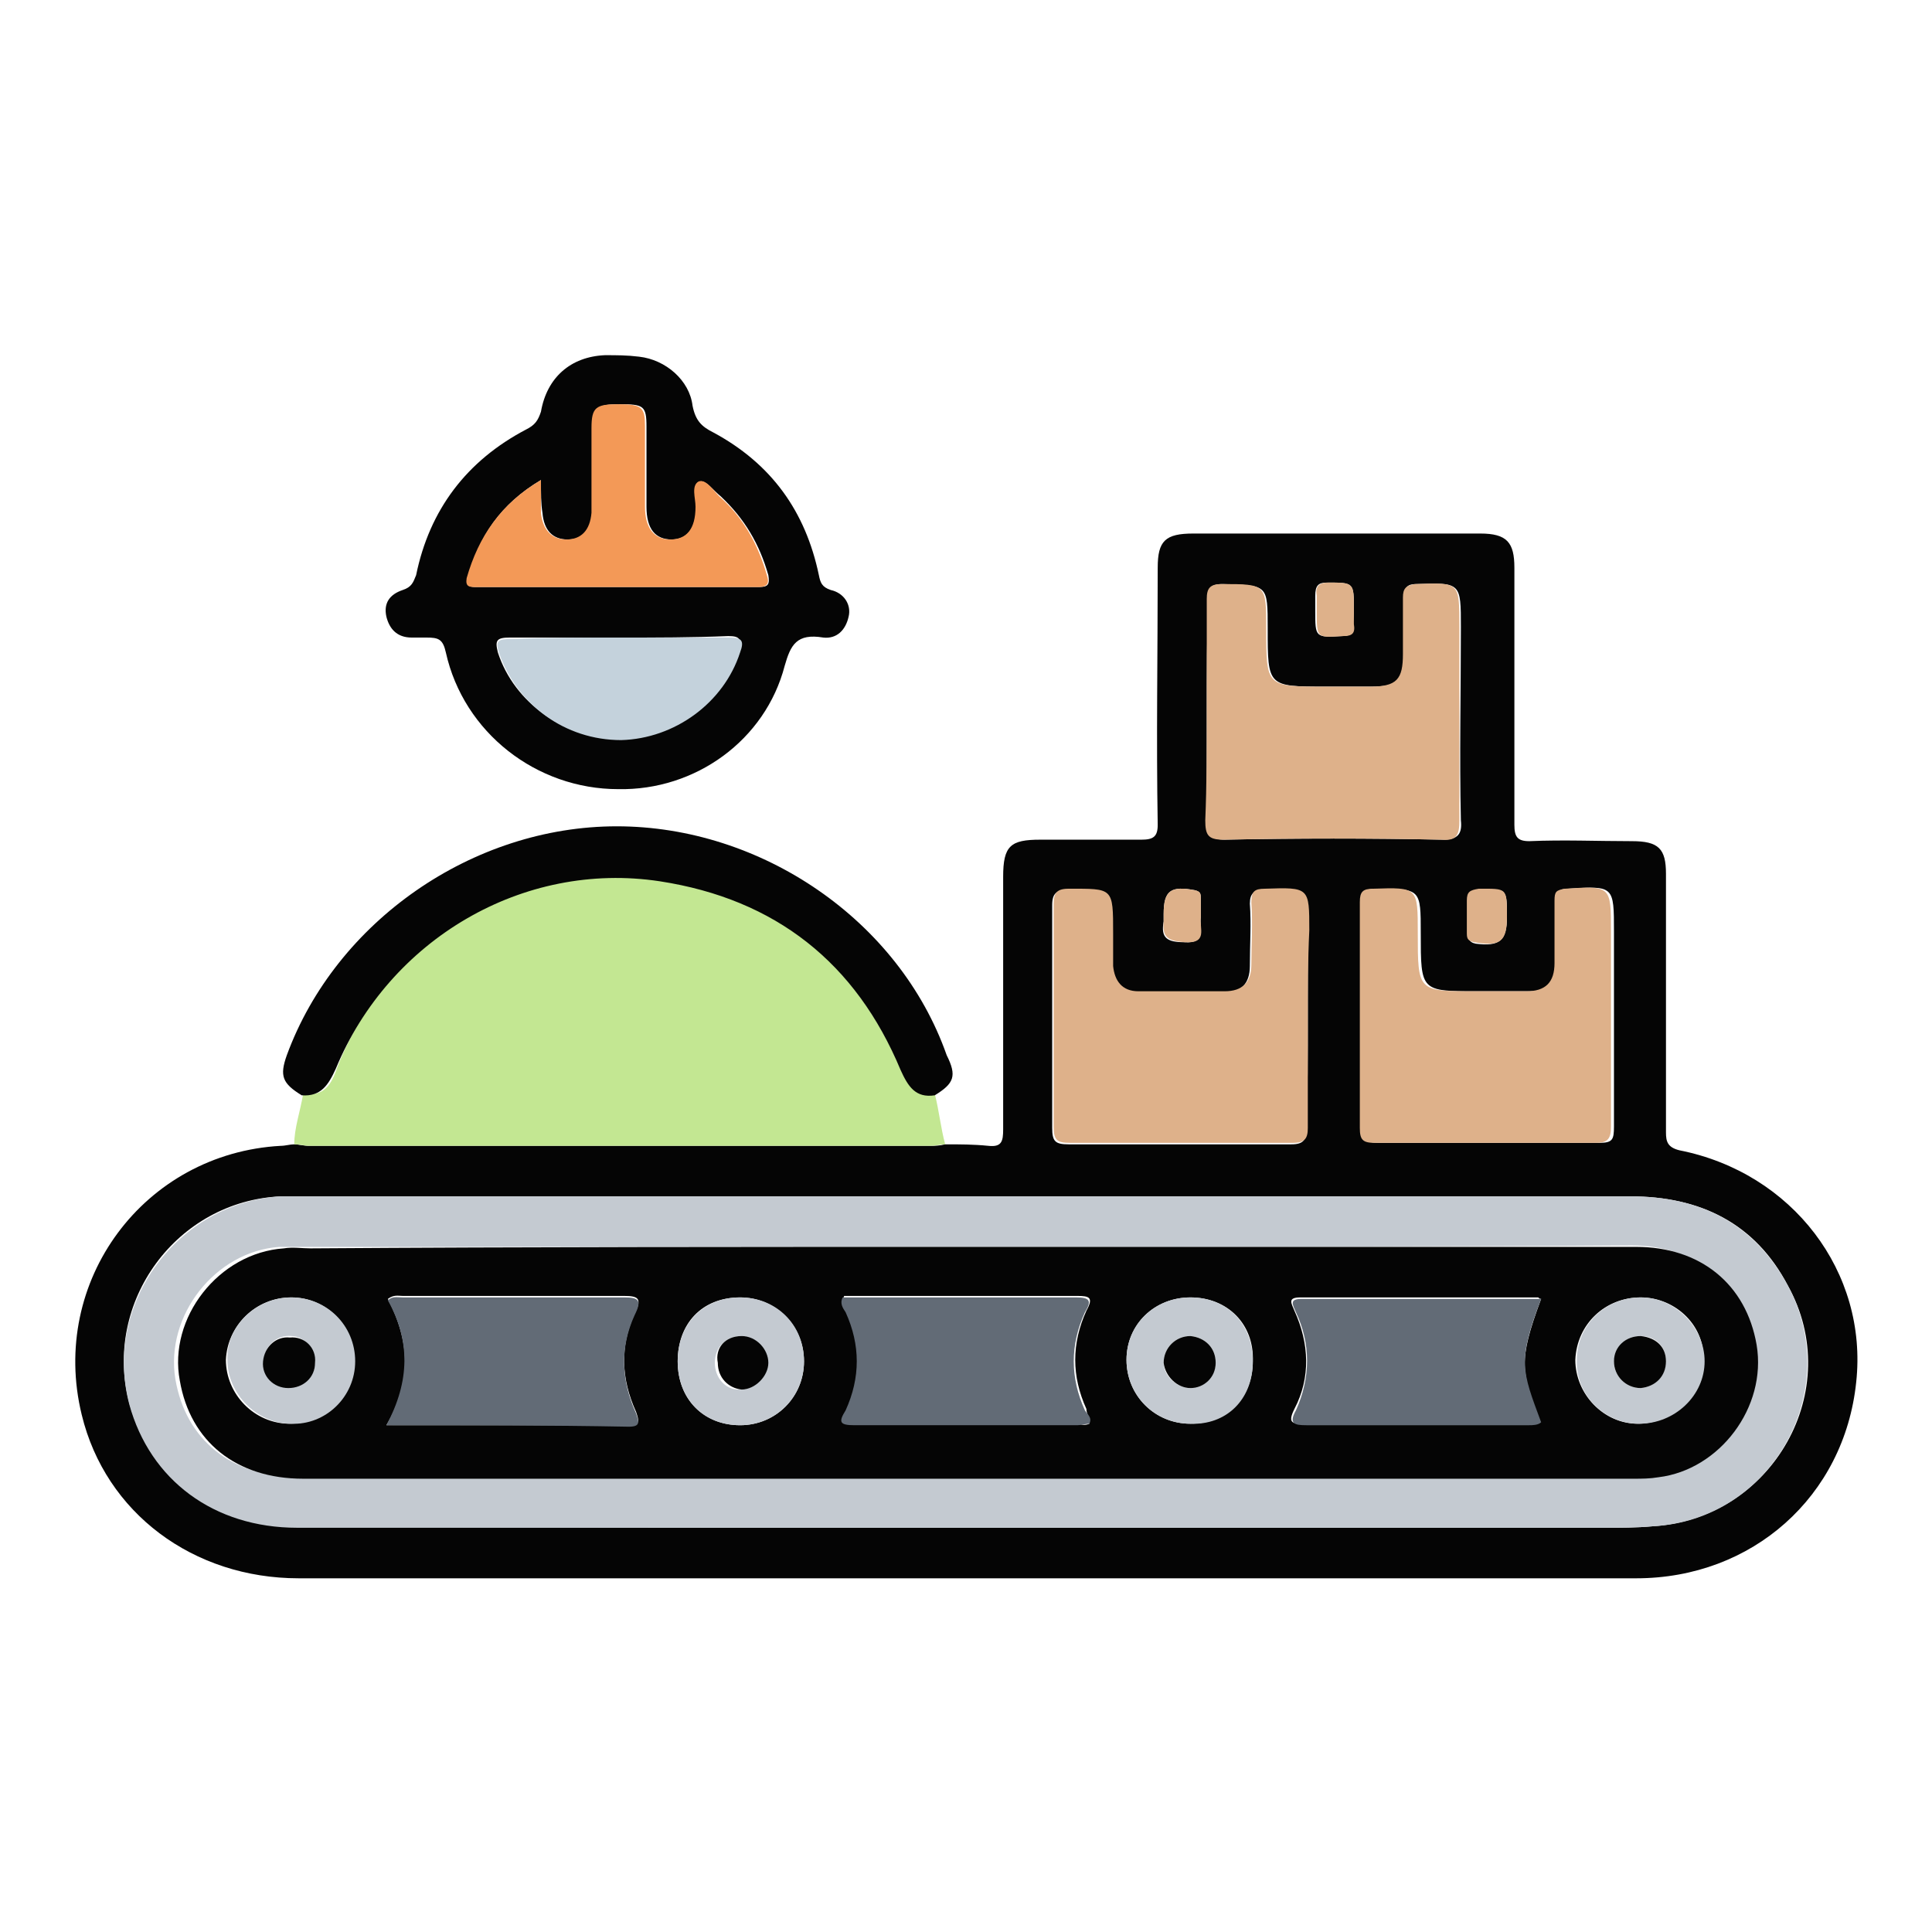 <?xml version="1.0" encoding="utf-8"?>
<!-- Generator: Adobe Illustrator 25.2.0, SVG Export Plug-In . SVG Version: 6.00 Build 0)  -->
<svg version="1.1" id="Layer_1" xmlns="http://www.w3.org/2000/svg" xmlns:xlink="http://www.w3.org/1999/xlink" x="0px" y="0px"
	 width="130px" height="130px" viewBox="0 0 130 130" style="enable-background:new 0 0 130 130;" xml:space="preserve">
<style type="text/css">
	.st0{fill:#050505;}
	.st1{fill:#C3E792;}
	.st2{fill:#C4CAD1;}
	.st3{fill:#DEB18A;}
	.st4{fill:#F39957;}
	.st5{fill:#C4D2DC;}
	.st6{fill:#626B76;}
</style>
<g>
	<path class="st0" d="M63.6,77c1,0,1.9,0,2.9,0.1c0.9,0.1,1-0.3,1-1.1c0-5.7,0-11.4,0-17c0-2.1,0.5-2.5,2.5-2.5c2.2,0,4.6,0,6.8,0
		c0.8,0,1.1-0.2,1.1-1c-0.1-5.8,0-11.5,0-17.3c0-1.8,0.5-2.3,2.4-2.3c6.4,0,12.9,0,19.3,0c1.8,0,2.3,0.6,2.3,2.3
		c0,5.8,0,11.5,0,17.3c0,0.8,0.2,1.1,1,1.1c2.3-0.1,4.6,0,6.9,0c1.8,0,2.3,0.5,2.3,2.2c0,5.8,0,11.6,0,17.4c0,0.6,0.1,1,0.9,1.2
		c7.6,1.5,12.7,8.2,11.9,15.6c-0.8,7.7-7,13.2-14.8,13.2c-2.3,0-4.7,0-7,0c-27.7,0-55.4,0-83,0c-7.1,0-13-4.4-14.6-11
		c-2.2-9,4.2-17.6,13.4-18.1c0.3,0,0.6-0.1,0.9-0.1s0.6,0.1,1,0.1c13.9,0,27.9,0,41.8,0C62.9,77.1,63.2,77.1,63.6,77z M65,102.8
		c14.3,0,28.6,0,42.9,0c1.1,0,2.2,0,3.3-0.1c8.1-0.5,13-9.2,9.1-16.2c-2.2-4.2-5.9-6-10.6-6c-29.8,0-59.6,0-89.4,0
		c-0.5,0-0.9,0-1.4,0c-7,0.3-12,7.1-10.2,13.9c1.4,5.1,5.7,8.3,11.3,8.3C35,102.8,50,102.8,65,102.8z M88,68.5c0-1.9,0-3.9,0-5.8
		c0-2.9,0-2.9-3-2.8c-0.6,0-0.9,0.2-0.9,0.9c0.1,1.4,0,2.7,0,4.2c0,1.2-0.6,1.8-1.8,1.8c-1.9,0-3.9,0-5.8,0c-1,0-1.6-0.6-1.7-1.7
		c0-0.7,0-1.4,0-2.2c0-3,0-3-3-3c-0.7,0-1,0.2-1,1c0,5,0,10,0,15c0,0.9,0.2,1.1,1.1,1.1c5,0,10,0,15,0c0.8,0,1-0.3,1-1
		C88,73.5,88,71,88,68.5z M81.2,47.8c0,2.5,0,5,0,7.4c0,0.9,0.2,1.3,1.2,1.3c4.9-0.1,9.8-0.1,14.7,0c1,0,1.3-0.4,1.2-1.3
		c-0.1-4.3,0-8.6,0-13c0-3,0-3-3-2.9c-0.6,0-0.8,0.2-0.8,0.9c0,1.3,0,2.5,0,3.8c0,1.8-0.5,2.2-2.2,2.2c-1,0-2.1,0-3.1,0
		c-3.9,0-3.9,0-3.9-3.9c0-3,0-2.9-3-3c-0.9,0-1,0.3-1,1C81.2,42.8,81.2,45.3,81.2,47.8z M100.2,76.9c2.5,0,5,0,7.4,0
		c0.9,0,1-0.2,1-1.1c0-4.4,0-8.7,0-13.1c0-3.1,0-3.1-3.1-2.9c-0.6,0-0.7,0.2-0.7,0.8c0,1.4,0,2.7,0,4.2c0,1.3-0.6,1.9-1.9,1.9
		c-1.2,0-2.3,0-3.5,0c-3.8,0-3.8,0-3.8-3.9c0-3,0-3-3-3c-0.7,0-0.9,0.2-0.9,0.9c0,5,0,10.1,0,15.2c0,0.8,0.3,1,1,1
		C95.1,76.9,97.6,76.9,100.2,76.9z M101.4,61.7c0-1.9,0-1.9-1.8-1.8c-0.6,0-0.8,0.2-0.8,0.8c0,0.7,0,1.4,0,2.1c0,0.3,0,0.6,0.5,0.7
		C100.9,63.7,101.4,63.3,101.4,61.7z M91.1,41c0-1.8,0-1.8-1.8-1.8c-0.6,0-0.8,0.2-0.8,0.9c0,0.3,0,0.6,0,1c0,1.8,0,1.8,1.8,1.7
		c0.6,0,0.8-0.2,0.7-0.8C91.1,41.7,91.1,41.3,91.1,41z M80.8,61.7c0-0.4,0-0.8,0-1.2c0-0.3,0-0.5-0.4-0.6c-1.6-0.3-2.1,0-2.1,1.6
		c0,0.2,0,0.3,0,0.5c-0.2,1.1,0.2,1.4,1.4,1.4C81.2,63.5,80.7,62.5,80.8,61.7z"/>
	<path class="st1" d="M63.6,77c-0.3,0-0.6,0.1-1,0.1c-13.9,0-27.9,0-41.8,0c-0.3,0-0.6-0.1-1-0.1c0-1.1,0.4-2.2,0.6-3.4
		c1.4,0.2,1.9-0.6,2.3-1.8c3.4-8.7,12.5-14.1,21.7-12.6c7.7,1.2,13.1,5.5,16.2,12.7c0.5,1,1,1.8,2.3,1.7
		C63.2,74.8,63.3,75.9,63.6,77z"/>
	<path class="st0" d="M41.6,53.1c-5.5,0-10.4-3.8-11.6-9.2c-0.2-0.9-0.5-1-1.3-1c-0.3,0-0.6,0-1,0c-1,0-1.5-0.6-1.7-1.4
		c-0.2-0.9,0.2-1.5,1.1-1.8c0.6-0.2,0.7-0.5,0.9-1c0.9-4.4,3.4-7.7,7.4-9.8c0.6-0.3,0.8-0.6,1-1.2c0.4-2.3,2-3.7,4.3-3.8
		c0.8,0,1.5,0,2.3,0.1c1.8,0.2,3.4,1.6,3.6,3.3c0.2,1,0.6,1.4,1.4,1.8c3.9,2.1,6.2,5.3,7.1,9.6c0.1,0.5,0.2,0.8,0.8,1
		c0.9,0.2,1.4,1,1.2,1.8c-0.2,0.9-0.8,1.5-1.7,1.4c-1.8-0.3-2.2,0.5-2.6,1.9C51.5,49.8,46.8,53.2,41.6,53.1z M36.4,32.3
		c-2.7,1.6-4.2,3.8-4.9,6.6c-0.2,0.6,0.2,0.6,0.6,0.6c6.3,0,12.7,0,19,0c0.6,0,0.7-0.2,0.6-0.8c-0.6-2.1-1.6-3.8-3.2-5.3
		c-0.5-0.4-1-1.1-1.4-1c-0.6,0.2-0.2,1-0.2,1.7c-0.1,1.4-0.6,2.2-1.7,2.2c-1.1,0-1.7-0.7-1.7-2.2c0-1.8,0-3.5,0-5.4
		c0-1.4-0.2-1.5-1.8-1.5c-1.5,0-1.8,0.2-1.8,1.6c0,1.9,0,3.8,0,5.7c0,1.2-0.6,1.8-1.7,1.8c-1,0-1.6-0.6-1.7-1.8
		C36.4,33.9,36.4,33.2,36.4,32.3z M41.7,42.9c-2.5,0-5,0-7.4,0c-0.9,0-1,0.2-0.8,1c1.1,3.4,4.5,5.8,8.2,5.8s7-2.5,8-5.9
		c0.2-0.8,0.1-1-0.7-1C46.6,42.9,44.1,42.9,41.7,42.9z"/>
	<path class="st0" d="M62.9,73.7c-1.3,0.2-1.8-0.6-2.3-1.7c-3-7.2-8.4-11.5-16.2-12.7c-9.2-1.4-18.2,3.9-21.8,12.6
		c-0.5,1.1-1,1.9-2.3,1.8c-1.3-0.8-1.5-1.3-1-2.7c3.3-9,12.5-15.4,22.2-15.4s19,6.3,22.2,15.4C64.4,72.4,64.2,72.9,62.9,73.7z"/>
	<path class="st2" d="M65,102.8c-15,0-29.9,0-45,0c-5.6,0-9.9-3.2-11.3-8.3C6.9,87.7,12,80.9,18.9,80.5c0.5,0,0.9,0,1.4,0
		c29.8,0,59.6,0,89.4,0c4.7,0,8.3,1.8,10.6,6c3.8,7.1-1.1,15.8-9.1,16.2c-1.1,0.1-2.2,0.1-3.3,0.1C93.6,102.8,79.2,102.8,65,102.8z
		 M65.1,83.9c-14.8,0-29.6,0-44.5,0c-0.6,0-1.2,0-1.8,0c-4.3,0.3-7.7,4.6-7,8.9c0.7,4.1,3.8,6.6,8.3,6.6c29.8,0,59.7,0,89.5,0
		c0.6,0,1.1,0,1.7-0.1c4.2-0.4,7.4-4.6,6.6-8.9c-0.7-4-3.8-6.6-8.1-6.6C95,83.9,80,83.9,65.1,83.9z"/>
	<path class="st3" d="M88,68.5c0,2.5,0,5,0,7.4c0,0.7-0.2,1-1,1c-5,0-10,0-15,0c-0.9,0-1.1-0.2-1.1-1.1c0-5,0-10,0-15
		c0-0.7,0.2-1,1-1c3,0,3-0.1,3,3c0,0.7,0,1.4,0,2.2c0.1,1,0.6,1.7,1.7,1.7c1.9,0,3.9,0,5.8,0c1.2,0,1.8-0.6,1.8-1.8
		c0-1.4,0.1-2.7,0-4.2c0-0.7,0.2-0.9,0.9-0.9c3-0.1,3-0.1,3,2.8C88,64.7,88,66.6,88,68.5z"/>
	<path class="st3" d="M81.2,47.8c0-2.5,0-5,0-7.5c0-0.7,0.2-1,1-1c3,0,3,0,3,3c0,3.9,0,3.9,3.9,3.9c1,0,2.1,0,3.1,0
		c1.8,0,2.2-0.5,2.2-2.2c0-1.3,0-2.5,0-3.8c0-0.6,0.2-0.8,0.8-0.9c3-0.1,3-0.2,3,2.9c0,4.3,0,8.6,0,13c0,1-0.2,1.4-1.2,1.3
		c-4.9-0.1-9.8-0.1-14.7,0c-1,0-1.2-0.3-1.2-1.3C81.2,52.8,81.2,50.3,81.2,47.8z"/>
	<path class="st3" d="M100.2,76.9c-2.6,0-5.1,0-7.7,0c-0.8,0-1-0.2-1-1c0-5,0-10.1,0-15.2c0-0.7,0.2-0.9,0.9-0.9c3-0.1,3-0.1,3,3
		c0,3.9,0,3.9,3.8,3.9c1.2,0,2.3,0,3.5,0c1.3,0,1.9-0.6,1.9-1.9c0-1.4,0-2.7,0-4.2c0-0.6,0.1-0.7,0.7-0.8c3.1-0.2,3.1-0.2,3.1,2.9
		c0,4.4,0,8.7,0,13.1c0,0.8-0.2,1.1-1,1.1C105.2,76.9,102.7,76.9,100.2,76.9z"/>
	<path class="st3" d="M101.4,61.7c0,1.7-0.5,2-2.2,1.7c-0.5-0.1-0.5-0.3-0.5-0.7c0-0.7,0-1.4,0-2.1c0-0.6,0.2-0.7,0.8-0.8
		C101.4,59.8,101.4,59.7,101.4,61.7z"/>
	<path class="st3" d="M91.1,41c0,0.3,0,0.6,0,1c0.1,0.6-0.1,0.8-0.7,0.8c-1.8,0.1-1.8,0.2-1.8-1.7c0-0.3,0-0.6,0-1
		c-0.1-0.6,0.1-0.9,0.8-0.9C91.1,39.2,91.1,39.2,91.1,41z"/>
	<path class="st3" d="M80.8,61.7c-0.1,0.8,0.5,1.8-1.1,1.7c-1.1-0.1-1.5-0.3-1.4-1.4c0-0.2,0-0.3,0-0.5c0-1.6,0.5-1.9,2.1-1.6
		c0.4,0.1,0.4,0.2,0.4,0.6C80.8,60.9,80.8,61.3,80.8,61.7z"/>
	<path class="st4" d="M36.4,32.3c0,0.9,0,1.6,0,2.2c0.1,1.1,0.7,1.8,1.7,1.8s1.6-0.6,1.7-1.8c0-1.9,0-3.8,0-5.7
		c0-1.4,0.3-1.6,1.8-1.6c1.6,0,1.8,0.2,1.8,1.5c0,1.8,0,3.5,0,5.4c0,1.4,0.6,2.2,1.7,2.2s1.7-0.7,1.7-2.2c0-0.6-0.3-1.4,0.2-1.7
		c0.5-0.2,1,0.6,1.4,1c1.6,1.4,2.6,3.2,3.2,5.3c0.2,0.6,0,0.8-0.6,0.8c-6.3,0-12.7,0-19,0c-0.4,0-0.7,0-0.6-0.6
		C32.2,36.1,33.7,33.9,36.4,32.3z"/>
	<path class="st5" d="M41.7,42.9c2.5,0,5,0,7.4,0c0.8,0,1,0.2,0.7,1c-1.1,3.4-4.4,5.8-8,5.9c-3.8,0-7-2.4-8.2-5.8
		c-0.3-0.9-0.1-1,0.8-1C36.8,42.9,39.2,42.9,41.7,42.9z"/>
	<path class="st0" d="M65.1,83.9c15,0,29.9,0,45,0c4.3,0,7.4,2.5,8.1,6.6c0.7,4.2-2.5,8.4-6.6,8.9c-0.6,0.1-1.1,0.1-1.7,0.1
		c-29.8,0-59.7,0-89.5,0c-4.5,0-7.6-2.5-8.3-6.6c-0.8-4.2,2.6-8.6,7-8.9c0.6-0.1,1.2,0,1.8,0C35.4,83.9,50.3,83.9,65.1,83.9z
		 M73.3,95.8c0.1-0.4-0.2-0.6-0.2-1c-1-2.2-1-4.4,0-6.6c0.5-0.9,0.2-1-0.6-1c-4.6,0-9.3,0-13.9,0c-0.6,0-1.3,0-1.8,0
		c-0.2,0.5,0.1,0.7,0.2,1c1,2.2,1,4.4,0,6.6c-0.4,0.9-0.2,1,0.6,1c5,0,10,0,15,0C72.8,95.9,73.1,95.9,73.3,95.8z M26,95.9
		c5.6,0,11,0,16.3,0c0.8,0,0.7-0.3,0.5-0.9c-1-2.2-1.1-4.4-0.1-6.6c0.5-1,0.3-1.2-0.7-1.2c-5,0-9.9,0-14.9,0c-0.3,0-0.6-0.1-1,0.2
		C27.6,90.3,27.7,93,26,95.9z M103.7,87.4c-0.1,0-0.2-0.1-0.2-0.1c-5.4,0-10.6,0-16,0c-0.9,0-0.6,0.4-0.4,0.9c1,2.2,1.1,4.5,0,6.6
		c-0.5,1-0.1,1,0.7,1c5,0,10,0,15,0c0.2,0,0.6,0.1,0.8-0.2C102.4,92.3,102.1,91.7,103.7,87.4z M80.1,87.3c-2.4,0-4.3,1.8-4.3,4.2
		s1.9,4.3,4.3,4.3c2.5,0,4.2-1.8,4.2-4.2C84.4,89.1,82.6,87.3,80.1,87.3z M49.8,87.3c-2.6,0-4.2,1.8-4.2,4.3c0,2.6,1.8,4.3,4.2,4.3
		c2.4,0,4.3-1.9,4.3-4.3C54.1,89.2,52.2,87.3,49.8,87.3z M19.6,87.3c-2.4,0-4.3,1.9-4.4,4.2c0,2.3,1.9,4.3,4.3,4.3s4.3-1.9,4.3-4.2
		C23.9,89.3,22,87.3,19.6,87.3z M110.4,87.3c-2.4,0-4.3,1.8-4.4,4.2c0,2.3,1.9,4.3,4.2,4.3c2.3,0,4.3-1.9,4.4-4.2
		C114.8,89.3,112.8,87.3,110.4,87.3z"/>
	<path class="st6" d="M73.3,95.8c-0.2,0-0.6,0.1-0.8,0.1c-5,0-10,0-15,0c-1,0-1.1-0.2-0.6-1c1-2.2,1-4.4,0-6.6
		c-0.2-0.3-0.4-0.6-0.2-1c0.6,0,1.3,0,1.8,0c4.6,0,9.3,0,13.9,0c0.9,0,1.1,0.2,0.6,1c-1,2.2-1,4.4,0,6.6
		C73.2,95.2,73.5,95.4,73.3,95.8z"/>
	<path class="st6" d="M26,95.9c1.6-3,1.6-5.7,0.1-8.4c0.3-0.3,0.6-0.2,1-0.2c5,0,9.9,0,14.9,0c1,0,1.2,0.2,0.7,1.2
		c-1,2.2-0.9,4.4,0.1,6.6c0.2,0.6,0.3,0.9-0.5,0.9C37,95.9,31.6,95.9,26,95.9z"/>
	<path class="st6" d="M103.7,87.4c-1.6,4.2-1.3,4.8,0,8.3c-0.2,0.2-0.6,0.2-0.8,0.2c-5,0-10,0-15,0c-0.8,0-1.2-0.1-0.7-1
		c1-2.2,1-4.5,0-6.6c-0.2-0.5-0.5-0.9,0.4-0.9c5.4,0,10.6,0,16,0C103.6,87.3,103.6,87.4,103.7,87.4z"/>
	<path class="st2" d="M80.1,87.3c2.5,0,4.2,1.8,4.2,4.3c0,2.6-1.8,4.3-4.2,4.2c-2.4,0-4.3-1.9-4.3-4.3S77.7,87.3,80.1,87.3z
		 M81.8,91.7c0-1-0.7-1.7-1.7-1.8c-1,0-1.8,0.8-1.8,1.8c0,0.9,0.9,1.7,1.8,1.7C81,93.3,81.8,92.6,81.8,91.7z"/>
	<path class="st2" d="M49.8,87.3c2.4,0,4.3,1.8,4.3,4.3c0,2.4-1.9,4.3-4.3,4.3c-2.5,0-4.2-1.8-4.2-4.3S47.3,87.3,49.8,87.3z
		 M49.9,89.9c-1,0-1.8,0.7-1.8,1.8c0,1,0.7,1.8,1.6,1.8c1,0.1,1.8-0.8,1.8-1.8C51.6,90.8,50.8,90,49.9,89.9z"/>
	<path class="st2" d="M19.6,87.3c2.4,0,4.3,1.9,4.3,4.3s-2,4.3-4.3,4.2c-2.3,0-4.3-2-4.3-4.3C15.2,89.3,17.2,87.3,19.6,87.3z
		 M21.2,91.7c0-0.9-0.7-1.8-1.6-1.8c-0.9-0.1-1.8,0.6-1.8,1.6c-0.1,1,0.6,1.8,1.7,1.8C20.4,93.3,21.2,92.6,21.2,91.7z"/>
	<path class="st2" d="M110.4,87.3c2.3,0,4.3,2,4.3,4.3s-2,4.2-4.4,4.2s-4.3-2-4.2-4.3C106.1,89.2,108,87.3,110.4,87.3z M112.1,91.6
		c0-1-0.7-1.7-1.7-1.7c-1,0-1.7,0.7-1.8,1.7c0,1,0.8,1.8,1.8,1.8C111.4,93.3,112.1,92.5,112.1,91.6z"/>
	<path class="st0" d="M81.8,91.7c0,1-0.8,1.7-1.7,1.7c-0.9,0-1.7-0.8-1.8-1.7c0-1,0.8-1.8,1.8-1.8C81.1,90,81.8,90.7,81.8,91.7z"/>
	<path class="st0" d="M49.9,89.9c1,0,1.8,0.9,1.8,1.8s-0.9,1.8-1.8,1.8c-0.9-0.1-1.6-0.8-1.6-1.8C48.1,90.7,48.8,89.9,49.9,89.9z"/>
	<path class="st0" d="M21.2,91.7c0,1-0.8,1.7-1.8,1.7c-1,0-1.8-0.8-1.7-1.8c0.1-1,0.9-1.7,1.8-1.6C20.5,89.9,21.3,90.7,21.2,91.7z"
		/>
	<path class="st0" d="M112.1,91.6c0,1-0.7,1.7-1.7,1.8c-1,0-1.8-0.8-1.8-1.8c0-1,0.8-1.7,1.8-1.7C111.4,90,112.1,90.6,112.1,91.6z"
		/>
</g>
</svg>
